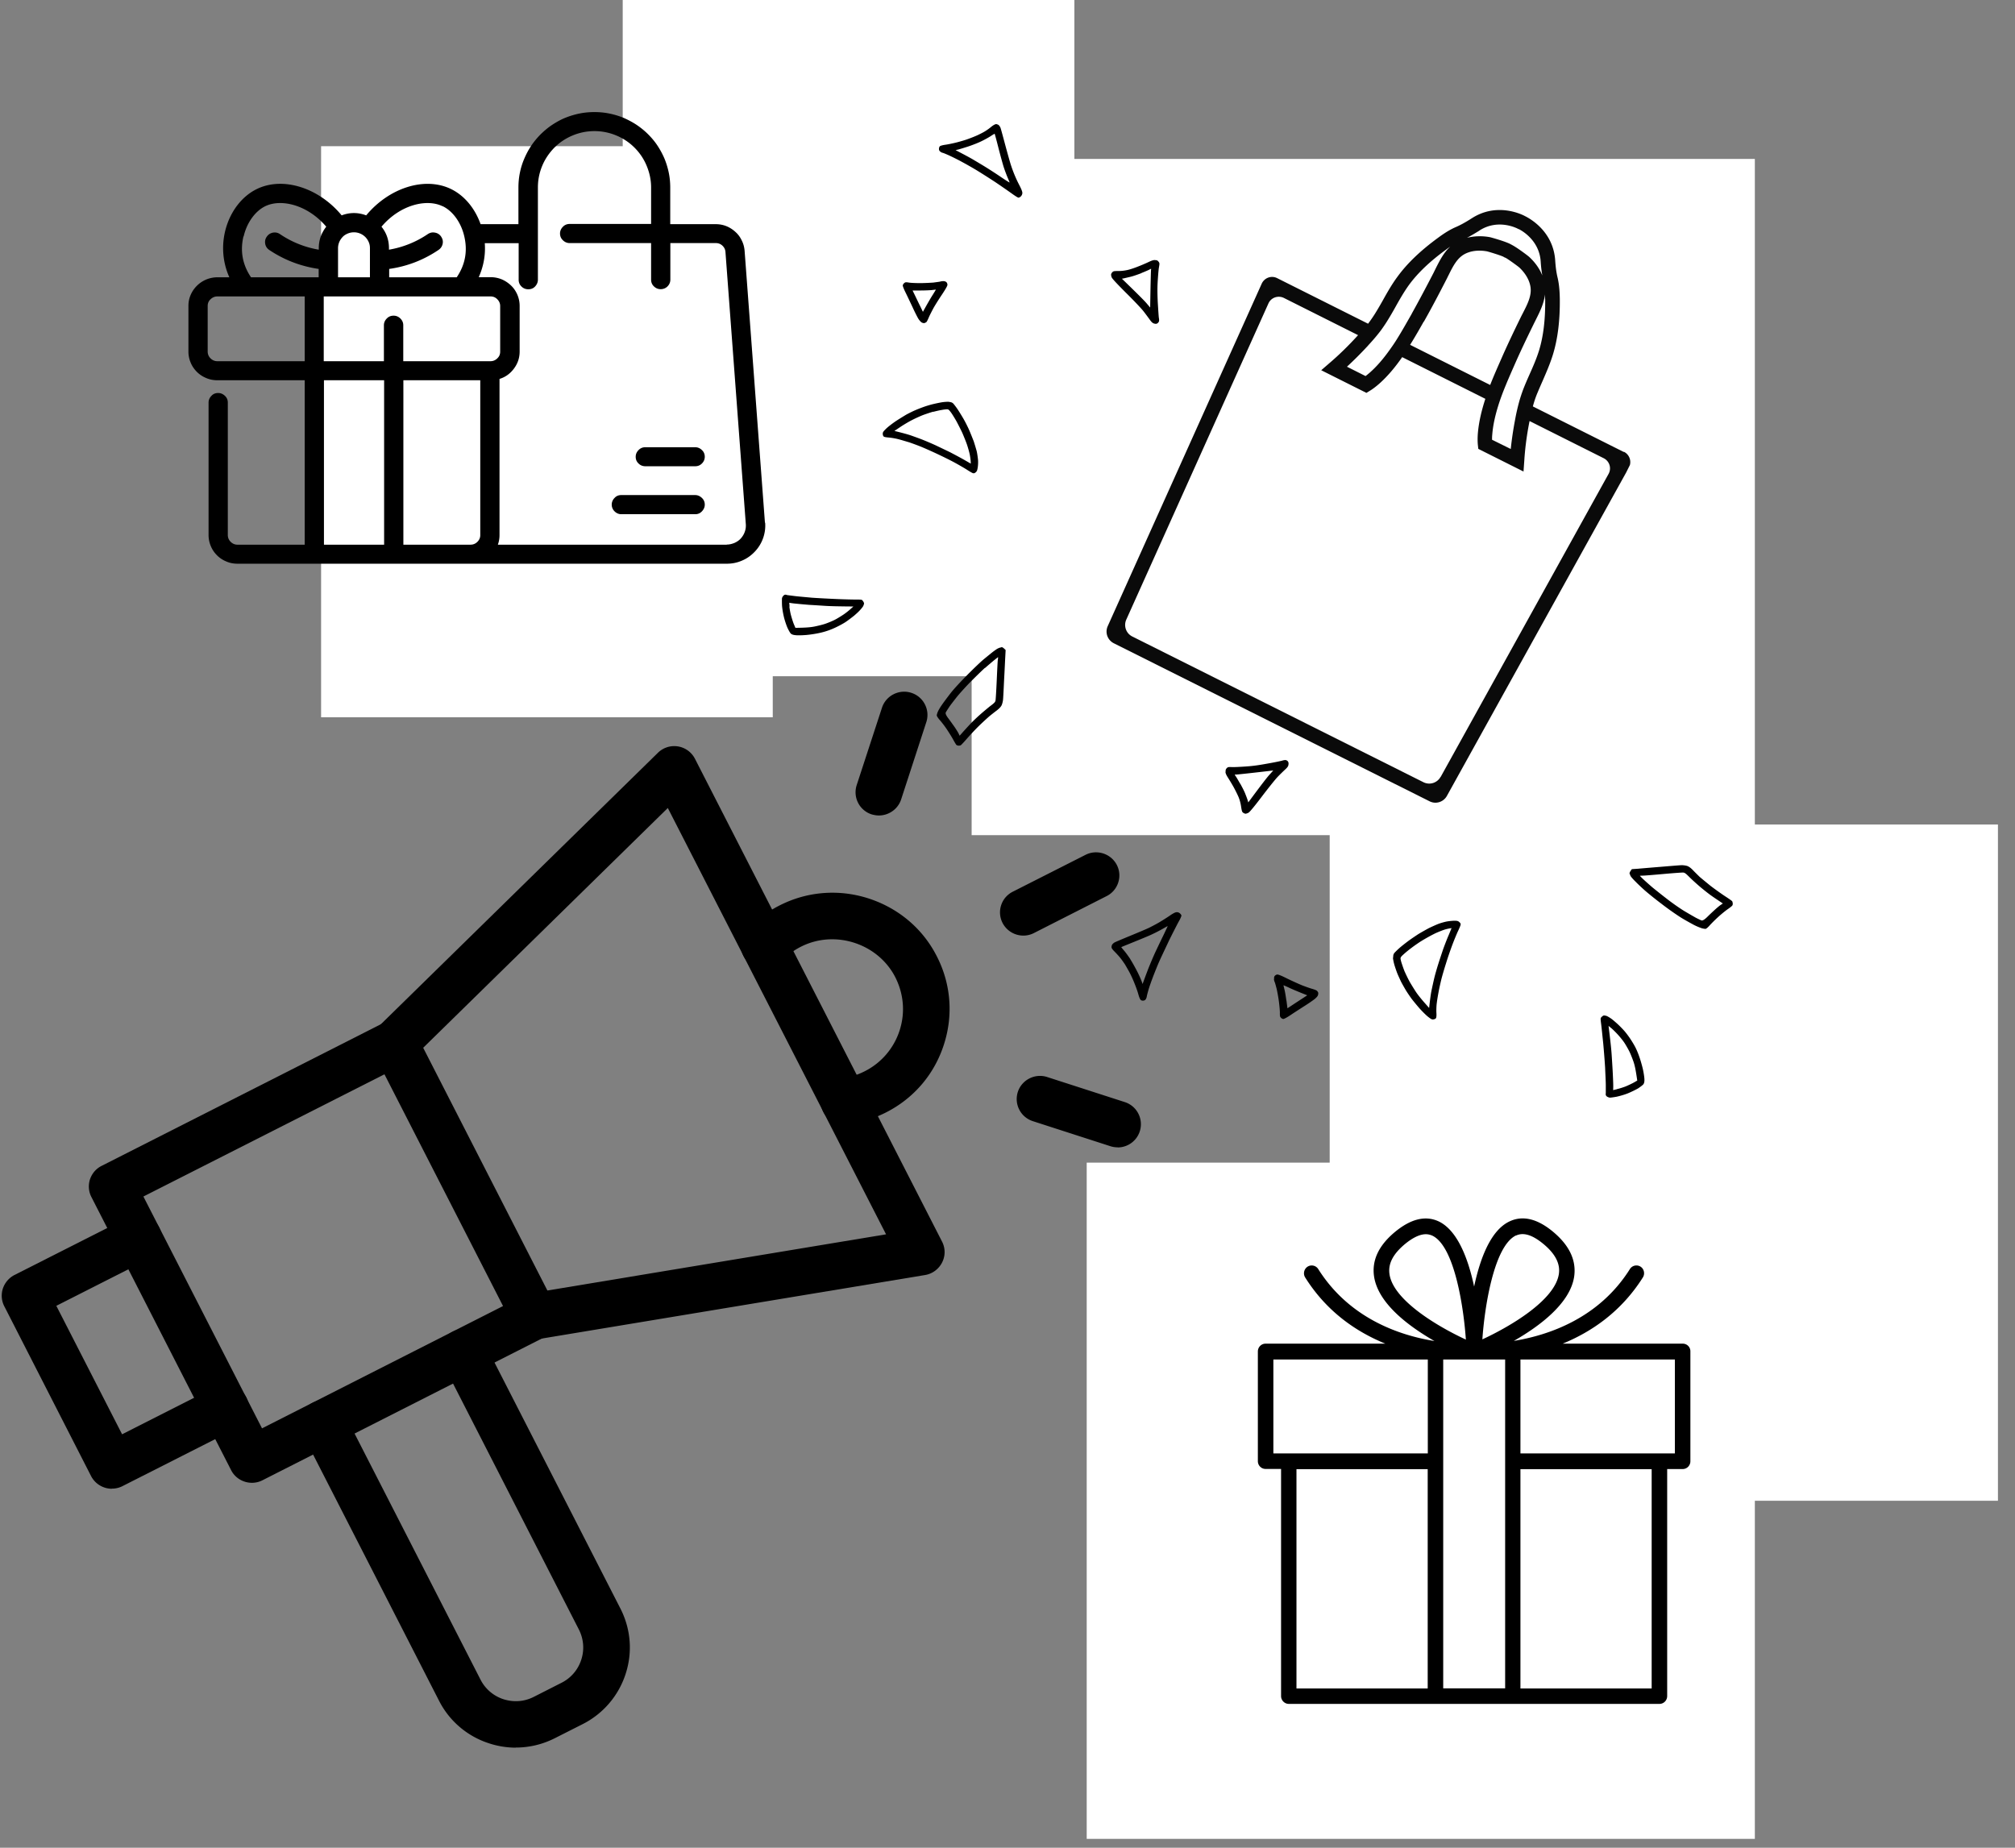 <svg xmlns="http://www.w3.org/2000/svg" id="Layer_1" viewBox="0 0 183.18 167.99"><rect x="0" y="0" width="183.18" height="167.99" fill="#808080" stroke="none"/><defs><clipPath id="clippath"><path d="M27.18 120.79h30.16v38.09H27.18z" class="cls-1"/></clipPath><clipPath id="clippath-1"><path d="M0 109.36h23.89v26.67H0z" class="cls-1"/></clipPath><clipPath id="clippath-2"><path d="M29.22 14.45h54.67v49.57H29.22z" class="cls-1"/></clipPath><clipPath id="clippath-3"><path d="M138.55 121.36h15.97v12h-15.97z" class="cls-1"/></clipPath><clipPath id="clippath-4"><path d="M138.55 128.03h15.97v12h-15.97z" class="cls-1"/></clipPath><clipPath id="clippath-5"><path d="M29.19 13.29h41.06v52.07H29.19z" class="cls-1"/></clipPath><clipPath id="clippath-6"><path d="M56.61 0h41.06v61.48H56.61z" class="cls-1"/></clipPath><clipPath id="clippath-7"><path d="M88.33 14.45h71.2v61.48h-71.2z" class="cls-1"/></clipPath><clipPath id="clippath-8"><path d="M98.79 105.7h60.74v61.48H98.79z" class="cls-1"/></clipPath><clipPath id="clippath-9"><path d="M120.88 74.96h60.75v61.48h-60.75z" class="cls-1"/></clipPath><clipPath id="clippath-10"><path d="M71.07 11.25h34.34v56.56H71.07z" class="cls-1"/></clipPath><clipPath id="clippath-11"><path d="M99.89 68.03h58.67v32H99.89z" class="cls-1"/></clipPath><clipPath id="clippath-12"><path d="m99.071 71.39 56.076-7.383 4.482 34.047-56.076 7.382z" class="cls-1"/></clipPath><clipPath id="clippath-13"><path d="m99.071 71.39 56.076-7.383 4.482 34.047-56.076 7.382z" class="cls-1"/></clipPath><clipPath id="clippath-14"><path d="M17.1 9.85h52.52v41.41H17.1z" class="cls-1"/></clipPath><clipPath id="clippath-15"><path d="M114.32 110.69h39.39v44.21h-39.39z" class="cls-1"/></clipPath><clipPath id="clippath-16"><path d="M99.89 18.69h49.33v54.67H99.89z" class="cls-1"/></clipPath><clipPath id="clippath-17"><path d="m98.86 57.304 23.056-46.062 33.418 16.727-23.056 46.062z" class="cls-1"/></clipPath><clipPath id="clippath-18"><path d="m98.86 57.304 23.056-46.062 33.418 16.727-23.056 46.062z" class="cls-1"/></clipPath><clipPath id="clippath-19"><path d="m98.86 57.304 23.056-46.062 33.418 16.727-23.056 46.062z" class="cls-1"/></clipPath><style>.cls-1{fill:none}.cls-3{fill:#fff}.cls-24{fill-rule:evenodd}</style></defs><path d="M46.9 158.89c-.81 0-1.64-.13-2.43-.39a7.754 7.754 0 0 1-4.56-3.88L27.5 130.36c-.53-1.04-.12-2.31.92-2.83a2.13 2.13 0 0 1 2.85.92l12.41 24.25a3.58 3.58 0 0 0 2.1 1.79c.92.29 1.89.22 2.75-.22l2.52-1.28a3.56 3.56 0 0 0 1.79-2.09c.3-.91.22-1.89-.21-2.74L40.22 123.9c-.53-1.04-.11-2.31.93-2.83 1.04-.53 2.32-.11 2.84.92l12.41 24.25c.95 1.86 1.12 3.98.47 5.96a7.797 7.797 0 0 1-3.9 4.55l-2.51 1.27c-1.12.57-2.33.86-3.56.86" style="clip-path:url(#clippath)"/><path d="m13.04 108.79 10.78 21.07 21.91-11.12-10.78-21.07-21.91 11.11Zm9.86 26.02c-.77 0-1.52-.42-1.89-1.15l-12.7-24.83c-.26-.5-.3-1.08-.13-1.61.18-.53.55-.97 1.05-1.22l25.69-13.03a2.13 2.13 0 0 1 2.85.92l12.7 24.82c.26.5.3 1.08.13 1.61-.18.53-.56.97-1.06 1.23l-25.68 13.03c-.31.16-.64.23-.96.23"/><path d="M10.17 135.35c-.77 0-1.51-.42-1.89-1.15L.39 118.76c-.26-.5-.3-1.08-.13-1.61.18-.53.55-.97 1.05-1.23l10.33-5.23c1.04-.53 2.32-.12 2.84.92.53 1.04.12 2.31-.92 2.83l-8.44 4.28 5.98 11.68 8.44-4.28a2.13 2.13 0 0 1 2.85.92c.53 1.04.11 2.31-.93 2.84l-10.32 5.23c-.31.16-.64.23-.96.23" style="clip-path:url(#clippath-1)"/><path d="M48.58 121.77c-1.02 0-1.91-.73-2.08-1.77-.19-1.15.58-2.23 1.74-2.42l32.31-5.36-19.84-38.76-23.34 22.88c-.83.82-2.18.81-2.99-.02-.82-.83-.81-2.17.02-2.98l25.41-24.9a2.117 2.117 0 0 1 3.37.55l22.46 43.89c.31.6.31 1.31 0 1.91-.31.6-.88 1.02-1.54 1.13l-35.17 5.83c-.11.02-.23.03-.35.03"/><path d="M76.73 102.25c-1.05 0-1.97-.79-2.1-1.85-.14-1.16.68-2.21 1.84-2.35.74-.09 1.46-.31 2.13-.65a6.316 6.316 0 0 0 3.19-3.74c.52-1.63.36-3.36-.44-4.89-1.56-2.95-5.3-4.2-8.33-2.8-.76.35-1.43.84-1.99 1.44-.8.85-2.14.9-2.99.1-.86-.79-.91-2.13-.11-2.98.94-1.01 2.05-1.81 3.31-2.39 2.46-1.14 5.26-1.29 7.86-.41 2.6.88 4.73 2.67 5.99 5.07 1.34 2.52 1.6 5.41.73 8.13-.86 2.72-2.74 4.93-5.3 6.22-1.11.56-2.31.93-3.54 1.08-.09.01-.17.02-.26.02m16.31-17.19c-.77 0-1.51-.42-1.89-1.15-.53-1.04-.12-2.31.93-2.84l6.61-3.35c1.04-.53 2.32-.11 2.85.92s.11 2.31-.93 2.83l-6.61 3.36c-.31.16-.64.23-.96.23M79.9 74.14c-.22 0-.44-.04-.66-.1a2.112 2.112 0 0 1-1.36-2.66l2.3-7.04c.36-1.1 1.56-1.71 2.67-1.35 1.11.36 1.72 1.55 1.36 2.66l-2.29 7.03c-.29.89-1.13 1.46-2.02 1.46m21.71 30.17c-.22 0-.44-.03-.66-.1l-7.06-2.28a2.112 2.112 0 0 1-1.36-2.66c.36-1.1 1.56-1.71 2.67-1.35l7.06 2.28a2.112 2.112 0 0 1-.65 4.12m2.19-37.18h44.41V38.88H103.8v28.26Zm46.52 4.22h-48.64c-1.17 0-2.12-.95-2.12-2.11V36.77c0-1.17.95-2.11 2.12-2.11h48.64c1.17 0 2.12.94 2.12 2.11v32.48c0 1.16-.95 2.11-2.12 2.11"/><path d="M126.01 61.18h-.02c-.53 0-1.04-.2-1.43-.56l-24.31-22.31c-.86-.79-.91-2.12-.12-2.98.79-.85 2.13-.91 2.99-.12l22.89 20.99 22.89-20.99c.86-.79 2.2-.73 2.99.12.79.86.74 2.19-.12 2.98l-24.31 22.31c-.39.36-.9.56-1.43.56"/><path d="M150.32 71.36c-.44 0-.88-.14-1.26-.41l-19.69-14.42c-.94-.69-1.14-2.01-.45-2.95s2.02-1.14 2.96-.45l19.69 14.42a2.1 2.1 0 0 1 .45 2.95c-.42.56-1.06.86-1.71.86m-48.63 0c-.65 0-1.29-.3-1.71-.86a2.11 2.11 0 0 1 .45-2.95l19.69-14.42c.94-.69 2.27-.49 2.96.45s.49 2.26-.45 2.95l-19.69 14.42c-.38.28-.82.41-1.26.41"/><path d="M37.66 18.67c-1.72 0-3.11 1.39-3.11 3.1v22.4c0 1.71 1.4 3.1 3.11 3.1h4.38c.76 0 1.46.4 1.83 1.06l5.04 8.68 5.04-8.68c.38-.66 1.08-1.06 1.83-1.06h20.06c1.71 0 3.11-1.39 3.11-3.1v-22.4c0-1.71-1.4-3.1-3.11-3.1H37.66Zm11.25 44.66a2.1 2.1 0 0 1-1.83-1.06l-6.26-10.79h-3.16c-4.05 0-7.35-3.28-7.35-7.32v-22.4c0-4.04 3.3-7.32 7.35-7.32h38.18c4.05 0 7.35 3.28 7.35 7.32v22.4c0 4.04-3.3 7.32-7.35 7.32H57.01l-6.26 10.79a2.1 2.1 0 0 1-1.83 1.06" style="clip-path:url(#clippath-2)"/><path d="M44.03 31.69c-.71 0-1.29.57-1.29 1.28s.58 1.29 1.29 1.29 1.29-.58 1.29-1.29-.58-1.28-1.29-1.28Zm0 6.78c-3.05 0-5.53-2.46-5.53-5.5s2.48-5.5 5.53-5.5 5.52 2.47 5.52 5.5-2.47 5.5-5.52 5.5m12.71-6.78c-.71 0-1.29.57-1.29 1.28s.58 1.29 1.29 1.29 1.29-.58 1.29-1.29-.58-1.28-1.29-1.28Zm0 6.78c-3.05 0-5.53-2.46-5.53-5.5s2.48-5.5 5.53-5.5 5.53 2.47 5.53 5.5-2.48 5.5-5.53 5.5m12.72-6.78c-.71 0-1.29.57-1.29 1.28s.58 1.29 1.29 1.29 1.29-.58 1.29-1.29-.58-1.28-1.29-1.28Zm0 6.78c-3.05 0-5.53-2.46-5.53-5.5s2.48-5.5 5.53-5.5 5.53 2.47 5.53 5.5-2.48 5.5-5.53 5.5"/><path d="M148.95 133.01h-7.29c-1.17 0-2.12-.95-2.12-2.11s.95-2.11 2.12-2.11h7.29c.7 0 1.26-.56 1.26-1.26s-.56-1.26-1.26-1.26c-1.17 0-2.11-.94-2.11-2.11s.95-2.1 2.11-2.1c3.03 0 5.49 2.45 5.49 5.47s-2.46 5.47-5.49 5.47" style="clip-path:url(#clippath-3)"/><path d="M148.14 139.73h-7.36a2.11 2.11 0 0 1 0-4.22h7.36c.69 0 1.26-.56 1.26-1.25s-.57-1.26-1.26-1.26c-1.17 0-2.12-.95-2.12-2.11s.95-2.11 2.12-2.11c3.03 0 5.49 2.45 5.49 5.47s-2.46 5.47-5.49 5.47" style="clip-path:url(#clippath-4)"/><path d="M131.83 146.46c-1.52 0-3.12-.1-4.88-.32-1.9-.23-3.74-.49-5.54-1.16-.72-.27-1.45-.64-2.24-1.13-.09-.06-.19-.12-.28-.18-.43-.27-.81-.51-1.15-.62-.08-.01-.31 0-.47 0h-1.84s-.01.01-.02.01c-1.16 0-2.11-.93-2.12-2.09 0-1.17.93-2.12 2.1-2.13h1.53c.08-.01.16-.02.23-.02.48-.01 1.13-.03 1.84.19.88.28 1.56.71 2.17 1.09.08.05.17.1.26.16.55.34 1.02.58 1.48.75 1.36.51 2.88.72 4.57.93 1.87.23 3.53.32 5.08.28h13.94a1.261 1.261 0 0 0 0-2.52c-1.17 0-2.12-.94-2.12-2.11s.95-2.11 2.12-2.11c3.03 0 5.49 2.46 5.49 5.47s-2.46 5.47-5.49 5.47h-13.87c-.27.01-.53.01-.8.01m15.83-20.15h-5.54a2.104 2.104 0 1 1 0-4.21h5.54a1.261 1.261 0 0 0 0-2.52h-14.28c-1.17 0-2.11-.94-2.11-2.11 0-1.4.29-2.72.87-3.96.24-.51.49-1.01.73-1.48.47-.92.91-1.79 1.22-2.68.73-2.12 1.34-5.14.07-7.54-.01-.02-.02-.03-.04-.05-.32-.44-.75-.77-1.13-.88-.37-.11-.86-.05-1.08.29-.1.16-.08.69-.07.97.05 1.11 0 2.12-.14 3.07-.29 1.96-.89 3.7-1.78 5.18-.05.16-.13.32-.22.48-.05.09-.42.68-1.05 1.53-.03.04-.06.08-.08.1-.03.03-.05.06-.07.08-2.1 2.79-6.8 8.04-12.81 8.82-1.16.15-2.22-.67-2.37-1.82-.15-1.16.67-2.21 1.83-2.36 3.09-.4 5.88-2.67 7.67-4.5.91-.93 1.66-1.84 2.21-2.56 0-.01.01-.02.02-.04.04-.07.1-.17.2-.32.18-.28.47-.73.86-1.32.69-1.05 1.16-2.36 1.38-3.89.1-.69.14-1.44.1-2.29-.04-1.04-.02-2.26.76-3.44 1.23-1.87 3.64-2.7 5.88-2.03 1.25.38 2.42 1.23 3.29 2.4.08.11.16.22.23.33.03.04.05.08.08.13 1.64 2.98 1.73 6.79.26 11.02-.41 1.17-.93 2.2-1.45 3.21-.24.47-.46.92-.68 1.36l-.03.06h11.71c3.03 0 5.49 2.46 5.49 5.47s-2.46 5.47-5.49 5.47"/><path d="M105.81 141.96h7.49v-23.48h-7.49v23.48Zm9.61 4.21h-11.73c-1.17 0-2.11-.94-2.11-2.11v-27.69c0-1.17.95-2.11 2.11-2.11h11.73c1.17 0 2.11.94 2.11 2.11v27.69c0 1.17-.95 2.11-2.11 2.11"/><path d="M29.19 13.29h41.53v51.92H29.19V13.29Z" class="cls-3" style="clip-path:url(#clippath-5)"/><path d="M56.61 0h41.53v62.3H56.61V0Z" class="cls-3" style="clip-path:url(#clippath-6)"/><path d="M88.33 14.45h72.68v62.3H88.33v-62.3Z" class="cls-3" style="clip-path:url(#clippath-7)"/><path d="M98.79 105.7h62.29V168H98.79v-62.3Z" class="cls-3" style="clip-path:url(#clippath-8)"/><path d="M120.88 74.96h62.3v62.3h-62.3v-62.3Z" class="cls-3" style="clip-path:url(#clippath-9)"/><path d="M90.53 11.28c.07 0 .17.04.23.07.06.04.15.16.19.26.04.1.22.77.41 1.48.19.71.42 1.53.51 1.82a11.936 11.936 0 0 0 .82 1.97c.16.31.25.54.25.65 0 .12-.04.21-.12.31-.07.07-.17.13-.23.13s-.31-.16-.56-.34-.95-.67-1.56-1.08c-.61-.4-1.4-.9-1.75-1.11s-.93-.54-1.27-.72c-.34-.19-.87-.45-1.17-.59-.29-.13-.56-.24-.6-.24a.49.49 0 0 1-.19-.1.276.276 0 0 1-.13-.25c0-.09.03-.19.08-.24.05-.05.27-.11.57-.15.26-.04.73-.14 1.03-.22s.76-.21 1.01-.31c.25-.09.63-.24.84-.34.21-.1.51-.25.65-.34.15-.09.41-.27.57-.41.19-.15.35-.24.43-.24Zm-1.31 1.56c-.3.15-.82.35-1.18.47s-.77.24-.91.28l-.26.06c.85.44 1.35.71 1.65.89s.81.48 1.13.68c.32.2.93.59 1.35.88.43.29.78.51.78.49 0-.01-.08-.22-.19-.47-.1-.24-.27-.69-.36-.98s-.31-1.09-.48-1.76-.32-1.22-.33-1.22-.17.09-.35.21-.56.33-.85.47Zm15.79 10.81c.17 0 .23.04.31.14.1.13.1.16.04.51-.04.2-.08.74-.11 1.19-.04.61-.04 1.12 0 1.99.04.65.08 1.29.1 1.42.03.13.03.29 0 .34-.03.06-.09.14-.16.17-.07.04-.15.04-.29 0-.14-.05-.22-.13-.4-.38-.13-.18-.38-.52-.57-.76-.19-.24-.89-.98-1.56-1.64-.8-.8-1.24-1.27-1.3-1.4a.632.632 0 0 1-.06-.3c.02-.06.07-.15.13-.2.08-.08.16-.09.54-.09.28 0 .59-.04.85-.1.22-.05.64-.19.93-.31.29-.11.71-.29.94-.4.31-.15.46-.19.61-.19Zm-1.24 1.18c-.33.13-.77.28-.98.33-.21.05-.47.11-.59.14l-.21.04c1.46 1.41 2.05 2.01 2.23 2.22l.34.4c.04-2.59.07-3.39.08-3.44.01-.04.01-.08 0-.08a.56.56 0 0 0-.15.07c-.07.04-.39.18-.72.31Zm-18.02.73c.12 0 .21.03.28.09.06.05.1.16.1.24 0 .1-.14.35-.49.88-.27.4-.63.97-.79 1.26-.16.3-.35.67-.42.84s-.16.35-.2.4c-.05.04-.13.09-.19.1-.06.02-.17-.01-.25-.05-.08-.05-.21-.19-.31-.35-.09-.15-.33-.62-.52-1.04-.2-.42-.48-1.02-.63-1.32-.16-.32-.27-.6-.26-.67.01-.06.07-.16.14-.21.1-.08.15-.08.41-.04.16.03.62.05 1.02.05s.96-.03 1.22-.05c.28-.04.55-.07.61-.09s.2-.04.3-.04Zm-2.08.85h-.71c.36.73.56 1.17.7 1.44l.24.5c.47-.85.74-1.31.91-1.57.16-.26.28-.46.27-.45-.01 0-.18.02-.36.04s-.65.04-1.04.04Zm2.6 10.13c.21.02.3.06.4.16.07.08.25.31.39.52.14.21.38.6.53.86s.38.71.51 1.01c.13.29.31.76.42 1.03.09.28.21.68.27.9.05.22.1.58.12.79.02.22 0 .54-.03.71-.04.24-.07.33-.18.42-.1.09-.17.1-.25.08-.07-.02-.29-.15-.51-.29-.21-.14-.73-.44-1.15-.67s-1.16-.59-1.63-.81c-.47-.22-1.12-.51-1.44-.64s-.79-.3-1.05-.39c-.27-.08-.7-.21-.96-.28a6.21 6.21 0 0 0-.89-.16c-.27-.02-.44-.05-.49-.1-.05-.05-.08-.15-.08-.24 0-.15.05-.21.3-.46.16-.16.55-.46.87-.68.32-.21.76-.48.98-.61.22-.12.6-.31.84-.41.23-.1.6-.24.8-.31.2-.07.54-.17.74-.22.21-.05.57-.13.81-.17.23-.04.55-.06.69-.05Zm-1.44.89c-.22.06-.63.2-.91.3-.28.11-.72.31-1.01.46-.28.14-.75.42-1.05.62l-.55.37c.82.2 1.28.33 1.56.43s.76.27 1.08.4.84.35 1.18.51c.33.16.9.43 1.27.61.36.19.93.49 1.26.68l.59.34c0-.28-.04-.54-.08-.77-.04-.22-.16-.65-.26-.95-.1-.29-.3-.78-.43-1.08-.14-.3-.38-.77-.53-1.05-.16-.28-.38-.64-.49-.79-.17-.23-.23-.29-.34-.3-.08 0-.31.02-.5.06-.2.03-.54.11-.77.17ZM71.5 54.09c.09.02.43.06.74.1.32.04 1.02.1 1.56.15.54.04 1.54.09 2.21.12.67.03 1.47.05 1.78.05.56 0 .57 0 .66.14.06.07.1.17.1.22 0 .04-.04.14-.07.22-.04.08-.17.24-.28.36-.11.13-.36.36-.56.53-.2.16-.53.41-.72.54-.2.14-.59.35-.86.48a6.608 6.608 0 0 1-1.63.56c-.27.06-.78.14-1.13.17-.35.03-.77.04-.95.02-.23-.02-.35-.06-.45-.14-.07-.06-.21-.31-.32-.55-.1-.23-.25-.68-.32-.98-.08-.34-.15-.75-.17-1.06-.01-.28-.01-.56 0-.64.02-.08.08-.18.14-.23.08-.08.14-.1.28-.07Zm.26 1.05c.02.19.08.56.15.81.07.25.18.61.26.8l.14.33c.99-.01 1.38-.05 1.74-.12.3-.06.75-.17.98-.25s.6-.23.82-.34c.21-.1.56-.32.79-.47.23-.15.53-.39.67-.52l.27-.24c-1.38-.01-2.15-.03-2.59-.06-.45-.03-1.09-.07-1.44-.09-.35-.03-.84-.07-1.1-.1a7.39 7.39 0 0 1-.59-.07l-.11-.02.03.35Zm19.27 3.69c.08 0 .18.05.39.27l-.03.58c-.02.32-.06 1.28-.11 2.14-.04.86-.08 1.69-.1 1.83-.02.15-.07.36-.13.48-.08.15-.21.29-.46.48-.2.15-.49.38-.65.51-.16.14-.58.52-.93.86-.35.34-.86.89-1.13 1.2s-.52.58-.55.58c-.03.02-.11.03-.19.03-.07 0-.16-.03-.21-.08-.04-.05-.17-.27-.29-.49-.12-.22-.39-.65-.59-.95s-.5-.68-.64-.83c-.14-.17-.25-.33-.25-.4 0-.06.04-.21.1-.34.06-.14.23-.43.39-.65.15-.22.51-.7.79-1.06s.95-1.08 1.48-1.61c.53-.54 1.18-1.16 1.46-1.4.28-.23.67-.55.86-.7.2-.15.42-.31.51-.34.08-.04.2-.08.28-.08Zm-1.49 1.89c-.27.24-.86.82-1.32 1.28-.45.46-1.03 1.1-1.28 1.42-.25.32-.56.71-.67.89-.12.18-.25.38-.29.46q-.07.15.24.55c.17.23.43.59.59.82.15.23.31.48.35.58l.08.17a42 42 0 0 1 .95-1.05c.19-.21.58-.58.86-.83s.71-.61.96-.81c.38-.28.46-.37.49-.51.02-.09.07-.9.11-1.8.04-.9.08-1.75.1-1.89.02-.13.03-.25.02-.25s-.17.13-.35.27c-.18.15-.56.47-.83.71Z" class="cls-24" style="clip-path:url(#clippath-10)"/><g style="clip-path:url(#clippath-11)"><g style="clip-path:url(#clippath-12)"><path d="M101.05 86.14c-.01-.06.01-.17.04-.23.03-.07.13-.16.22-.22.09-.05.73-.32 1.41-.6s1.47-.61 1.74-.74c.28-.14.7-.36.95-.51s.65-.4.9-.57c.28-.2.51-.32.61-.33.11-.02.21 0 .32.08.08.06.15.15.16.21.01.06-.11.33-.27.6-.15.28-.54 1.04-.86 1.69-.31.66-.71 1.5-.88 1.88s-.41.99-.55 1.35c-.14.37-.34.92-.43 1.23-.09.31-.16.59-.16.63 0 .03-.03.12-.07.2-.05.1-.12.15-.23.16a.32.32 0 0 1-.24-.05c-.06-.05-.15-.24-.23-.54-.07-.26-.23-.7-.35-.99a10.7 10.7 0 0 0-.43-.95c-.13-.24-.33-.59-.45-.79-.13-.19-.32-.46-.43-.59-.1-.13-.32-.36-.47-.52-.18-.17-.29-.32-.3-.4Zm1.72 1.1c.18.27.45.77.62 1.1.17.33.34.73.39.86l.09.26c.33-.9.53-1.43.67-1.76.13-.32.36-.86.52-1.2.16-.34.47-.99.7-1.46.22-.46.4-.84.39-.84-.02 0-.21.11-.44.24s-.65.35-.93.48c-.28.14-1.04.45-1.68.71-.64.26-1.16.47-1.17.48 0 0 .11.15.26.32.14.16.4.52.58.79Zm8.65-17.07c-.01-.17.01-.23.1-.33.11-.11.14-.11.49-.1.2.01.74-.02 1.19-.05.61-.04 1.11-.1 1.98-.26.64-.11 1.26-.24 1.39-.28s.28-.06.34-.04c.07.02.15.07.18.13.05.07.06.15.04.29s-.09.24-.32.45c-.16.15-.46.44-.67.66-.21.22-.85 1.02-1.42 1.77-.68.9-1.1 1.4-1.21 1.47-.1.06-.23.1-.29.1a.54.54 0 0 1-.22-.1c-.09-.07-.11-.15-.17-.52a3.74 3.74 0 0 0-.21-.83c-.08-.21-.28-.61-.43-.89s-.39-.67-.52-.88c-.19-.29-.25-.43-.27-.59Zm1.33 1.08c.17.31.39.73.46.93.08.2.18.46.21.57l.06.2c1.21-1.64 1.72-2.29 1.92-2.51l.35-.39c-2.58.3-3.37.38-3.42.37-.05 0-.08 0-.08.02.01.02.05.08.09.14.05.06.22.36.4.67Zm3.08 17.77c-.02-.12 0-.22.05-.29.05-.06.15-.12.22-.13.1-.01.37.09.94.38.44.21 1.05.49 1.35.61.31.12.71.26.89.31.18.05.36.12.42.16.05.04.1.11.13.17.02.06.01.17-.02.26s-.16.23-.31.35c-.14.11-.57.41-.97.66-.39.25-.95.61-1.23.8-.3.2-.56.34-.63.34-.07 0-.17-.05-.22-.11-.09-.09-.1-.14-.1-.4.01-.16-.03-.62-.08-1.02s-.15-.94-.21-1.2c-.07-.27-.14-.53-.17-.6-.03-.06-.07-.19-.08-.29Zm1.12 1.95.09.7c.68-.45 1.08-.71 1.34-.88l.46-.3c-.91-.36-1.4-.57-1.67-.7-.28-.13-.49-.22-.49-.21 0 .02.04.18.08.35.05.18.13.65.18 1.03Zm9.7-3.9c0-.21.02-.3.1-.42.07-.08.28-.29.46-.45.19-.17.55-.45.79-.63s.66-.46.93-.64c.28-.17.71-.41.97-.55.27-.13.65-.3.85-.38.21-.08.56-.18.77-.22.22-.04.54-.07.71-.07.25 0 .34.03.44.13.1.09.13.15.11.24-.01.07-.11.31-.22.54-.11.23-.34.78-.51 1.23-.17.45-.44 1.22-.59 1.72-.16.5-.36 1.18-.44 1.51-.08.33-.19.82-.24 1.1-.05.27-.13.72-.16.98-.04.27-.05.68-.04.9.02.28 0 .44-.04.51-.04.06-.14.1-.23.11-.14.02-.21-.02-.49-.24-.18-.14-.53-.49-.79-.78-.25-.29-.58-.69-.73-.89-.15-.21-.39-.56-.52-.78s-.32-.56-.42-.75c-.09-.2-.24-.52-.32-.71-.08-.2-.2-.55-.27-.78-.07-.23-.13-.54-.14-.68Zm1.07 1.31c.09.21.28.6.42.86.15.26.41.68.58.94s.52.69.76.96l.44.5c.09-.84.16-1.31.22-1.6.06-.29.17-.79.25-1.13.08-.33.24-.88.35-1.23s.31-.95.44-1.34c.14-.39.37-.99.52-1.33l.26-.63c-.28.04-.54.1-.76.18s-.63.24-.91.39c-.28.14-.74.4-1.02.57s-.71.47-.97.67c-.26.19-.58.46-.72.59-.21.19-.26.26-.26.38.01.08.06.3.13.49.06.19.18.53.27.74Zm18.26 11.04v-.76c0-.32-.04-1.02-.06-1.56-.03-.54-.11-1.54-.17-2.2-.07-.67-.15-1.47-.19-1.78-.07-.55-.07-.56.05-.67.06-.07.15-.12.2-.13.04 0 .15.02.23.04.08.03.26.13.4.23.14.09.4.32.59.49.19.17.47.46.63.64.16.18.43.54.59.79.17.26.37.6.45.77.08.16.23.51.32.78.1.27.24.76.32 1.09.08.34.14.76.15.94.01.23-.01.35-.08.47-.05.08-.27.24-.49.39a9 9 0 0 1-.93.45c-.32.13-.72.24-1.03.31-.28.05-.56.09-.63.08a.691.691 0 0 1-.25-.1c-.09-.07-.11-.13-.11-.27Zm1.01-.4c.19-.04.54-.15.78-.24.24-.1.58-.26.76-.36l.31-.18c-.14-.98-.22-1.35-.34-1.71-.1-.29-.27-.72-.38-.94-.11-.22-.31-.57-.44-.77-.13-.2-.39-.52-.57-.72s-.45-.47-.6-.6l-.28-.23c.17 1.36.25 2.13.28 2.58.03.44.07 1.09.09 1.44.02.34.04.84.05 1.1.01.27.01.54 0 .6v.12l.33-.08Zm1.15-19.58c-.01-.08.03-.19.21-.42l.58-.04c.32-.03 1.28-.11 2.14-.18.85-.07 1.68-.14 1.82-.14.15 0 .36.03.49.07.16.06.32.17.54.4.17.18.44.44.58.58.16.14.6.5.98.81.39.3.99.73 1.34.96.34.22.64.43.65.46.02.03.04.11.05.19.01.07-.01.17-.05.21-.04.05-.24.21-.45.35-.21.15-.6.47-.87.72s-.6.58-.74.74c-.14.16-.3.29-.36.3-.05 0-.22-.02-.35-.06a5.26 5.26 0 0 1-.69-.29c-.24-.13-.76-.41-1.15-.65-.39-.24-1.2-.8-1.79-1.26-.6-.45-1.3-1.02-1.58-1.27-.27-.24-.64-.59-.81-.77-.18-.17-.36-.38-.41-.45a.727.727 0 0 1-.11-.26Zm2.07 1.23c.28.23.93.75 1.44 1.14s1.22.88 1.57 1.08c.35.21.79.46.97.56.18.09.4.2.49.23q.15.05.52-.31c.2-.2.53-.51.73-.69s.44-.38.53-.43l.16-.11c-.58-.39-.94-.63-1.17-.8-.23-.17-.66-.51-.94-.75-.28-.24-.7-.62-.92-.84-.33-.33-.43-.41-.57-.42-.09-.01-.9.05-1.8.13s-1.74.15-1.89.15c-.14 0-.25.01-.25.02 0 0 .14.15.31.31.17.16.54.49.82.73Z" class="cls-24" style="clip-path:url(#clippath-13)"/></g></g><path d="m69.54 47.53-1.85-24.74c-.03-.33-.11-.64-.26-.93-.14-.3-.33-.56-.58-.78-.24-.22-.52-.4-.82-.52s-.63-.18-.96-.18h-4.14v-3.32c0-.45-.04-.9-.13-1.34s-.22-.87-.39-1.29c-.18-.42-.39-.81-.64-1.19s-.54-.72-.86-1.04c-.32-.32-.67-.6-1.04-.85-.38-.25-.78-.46-1.19-.64-.42-.17-.85-.3-1.3-.39s-.89-.13-1.34-.13-.91.04-1.35.13-.88.22-1.3.39c-.42.17-.81.39-1.19.64-.38.25-.72.54-1.04.85-.32.32-.61.67-.86 1.04s-.46.77-.64 1.19c-.18.42-.31.84-.4 1.29s-.13.89-.13 1.34v3.32h-3.44c-.51-1.44-1.47-2.6-2.68-3.19-2.39-1.17-5.65-.11-7.72 2.39-.74-.28-1.49-.28-2.23 0-2.07-2.51-5.34-3.56-7.72-2.39-2.5 1.22-3.91 4.85-2.49 8.02h-1.09c-.35 0-.68.07-1.01.2-.32.14-.6.32-.85.57s-.44.53-.57.84c-.14.32-.2.65-.2 1v4.15c0 .34.07.68.2.99.13.32.32.6.57.85.24.24.53.43.85.56.32.14.66.2 1.01.2h7.94v14.95h-6.11c-.24 0-.45-.09-.62-.26a.848.848 0 0 1-.26-.61V36.6c0-.24-.08-.44-.26-.61s-.38-.26-.62-.26-.45.08-.61.26c-.17.17-.26.38-.26.61v12.05c0 .34.07.68.2.99.13.32.32.6.57.85s.53.43.85.56c.32.14.66.2 1.01.2h44.48c.48 0 .95-.09 1.4-.29.45-.19.83-.47 1.16-.82a3.437 3.437 0 0 0 .93-2.62ZM44.6 32.84h-7.94v-3.27c0-.24-.09-.44-.26-.61-.17-.17-.38-.26-.62-.26s-.45.08-.62.26c-.17.17-.26.38-.26.61v3.27h-5.47v-5.89h15.16c.24 0 .45.08.62.26.17.17.26.38.26.61v4.15c0 .24-.08.44-.26.61-.17.17-.38.26-.62.26Zm-4.35-14.09c.93.45 1.68 1.51 1.96 2.75.31 1.34.08 2.57-.69 3.71h-6.14v-.76c1.63-.23 3.13-.81 4.49-1.73.2-.14.32-.32.37-.55.05-.24 0-.45-.14-.66a.818.818 0 0 0-.56-.36c-.23-.05-.45 0-.66.14a8.94 8.94 0 0 1-3.52 1.41v-.14c0-.72-.22-1.38-.68-1.95 1.7-2.01 4.12-2.56 5.55-1.86Zm-6.62 3.81v2.65h-2.9v-2.65c0-.19.04-.38.11-.55s.18-.33.31-.47.3-.24.47-.31a1.459 1.459 0 0 1 1.9.78c.08.18.11.36.11.55ZM22.15 21.5c.28-1.24 1.04-2.3 1.96-2.75 1.43-.7 3.84-.15 5.55 1.86-.45.57-.68 1.22-.68 1.95v.14a8.94 8.94 0 0 1-3.52-1.41c-.2-.14-.42-.18-.65-.14-.24.05-.42.17-.56.37-.14.2-.18.41-.14.65.04.23.17.42.36.55 1.37.92 2.87 1.49 4.5 1.73v.76h-6.15c-.77-1.14-1-2.37-.69-3.71Zm-2.39 11.34c-.24 0-.45-.09-.62-.26a.848.848 0 0 1-.26-.61v-4.15c0-.24.08-.45.26-.61.17-.17.38-.26.62-.26h7.94v5.89h-7.94Zm9.69 1.73h5.47v14.95h-5.47V34.57Zm7.22 14.95V34.57h6.99v14.08c0 .24-.09.44-.26.61-.17.17-.38.26-.62.26h-6.11Zm29.4 0H45.26c.1-.28.15-.57.15-.87v-14.2c.55-.17.98-.49 1.32-.95s.51-.97.51-1.54v-4.15c0-.35-.07-.68-.2-1-.14-.32-.32-.6-.57-.84s-.53-.43-.85-.57c-.32-.13-.66-.2-1.01-.2h-1.09c.44-.98.63-2.02.55-3.09h3.08v3.32c0 .24.08.45.26.62.17.17.38.25.62.25s.45-.08.61-.25.26-.38.26-.62v-8.39c0-.68.13-1.33.39-1.96s.64-1.18 1.11-1.66c.48-.48 1.04-.85 1.67-1.11.63-.26 1.29-.39 1.97-.39s1.34.13 1.97.39c.63.26 1.19.63 1.67 1.11s.85 1.03 1.11 1.66.4 1.28.4 1.96v3.32h-7.4c-.24 0-.45.08-.62.26-.17.17-.26.38-.26.61s.08.44.26.61c.17.17.38.26.62.26h7.4v3.32c0 .24.08.45.26.62s.38.25.61.25.45-.08.62-.25c.17-.17.26-.38.26-.62V22.1h4.14c.23 0 .43.08.59.23.17.16.26.34.28.57l1.85 24.74c.02.24-.01.48-.09.7-.08.23-.2.43-.36.61s-.36.31-.58.41c-.22.09-.45.15-.7.15Z" style="clip-path:url(#clippath-14)"/><path d="M63.2 45.01h-6.72c-.24 0-.45.08-.61.26a.848.848 0 0 0 0 1.22c.17.17.38.26.61.26h6.72c.24 0 .44-.08.61-.26s.26-.38.26-.61-.08-.44-.26-.61-.38-.26-.61-.26Zm0-4.35h-4.53c-.24 0-.45.08-.62.26-.17.17-.26.37-.26.61s.08.44.26.61c.17.17.38.25.62.25h4.53c.24 0 .44-.08.61-.25.17-.17.26-.38.26-.61s-.08-.45-.26-.61a.848.848 0 0 0-.61-.26Z"/><path d="M152.97 122.16h-10.91c2.59-1.06 5.31-2.88 7.29-6.02.21-.33.11-.78-.21-.98a.698.698 0 0 0-.97.22c-2.81 4.47-7.37 6.01-10.55 6.53 2.34-1.34 5.1-3.4 5.48-5.82.22-1.45-.39-2.81-1.85-4.05-1.46-1.24-2.82-1.57-4.03-.99-1.71.81-2.67 3.38-3.21 5.92-.54-2.54-1.51-5.1-3.21-5.92-1.21-.57-2.56-.24-4.03.99-1.46 1.23-2.08 2.58-1.85 4.05.39 2.44 3.15 4.49 5.48 5.83-3.17-.51-7.73-2.05-10.56-6.54a.702.702 0 0 0-.97-.22.72.72 0 0 0-.22.98c1.98 3.15 4.69 4.96 7.29 6.02h-10.89c-.39 0-.7.32-.7.71v9.97c0 .4.32.71.7.71h1.41v20.65c0 .39.32.71.7.71h33.7c.39 0 .7-.32.7-.71v-20.64h1.41c.39 0 .7-.32.7-.71v-9.98a.69.69 0 0 0-.69-.71Zm-15.15-9.83c.18-.08.38-.13.59-.13.56 0 1.2.31 1.94.93 1.06.89 1.51 1.79 1.36 2.72-.39 2.41-4.51 4.79-6.95 5.92.19-2.82 1.03-8.48 3.06-9.45Zm-11.5 3.53c-.15-.94.3-1.82 1.36-2.72.73-.61 1.39-.93 1.94-.93.21 0 .41.05.59.13 2.04.97 2.86 6.64 3.05 9.45-2.44-1.13-6.56-3.52-6.94-5.92Zm-10.56 16.28v-8.54h14.04v8.54h-14.04Zm2.1 1.43h11.93v19.94h-11.93v-19.94Zm13.34 19.93v-29.9h5.63v29.9h-5.63Zm7.02 0v-19.93h11.93v19.94h-11.93Zm14.04-21.36h-14.04v-8.54h14.04v8.54Z" style="clip-path:url(#clippath-15)"/><g style="clip-path:url(#clippath-16)"><g style="clip-path:url(#clippath-17)"><g style="clip-path:url(#clippath-18)"><g style="clip-path:url(#clippath-19)"><path d="M130.96 70.63c-.31.56-1 .77-1.57.48l-26.45-13.24c-.57-.28-.81-.96-.55-1.54l12.92-28.74c.24-.54.88-.76 1.41-.5l6.74 3.38c-.84.93-1.72 1.79-2.61 2.55l-.74.64 4.11 2.06.31-.19c.28-.17.55-.38.85-.64.79-.7 1.48-1.54 2.09-2.42l7.56 3.79c-.33 1.02-.59 2.07-.68 3.13-.03.4-.03.74 0 1.06l.04.36 4.11 2.06.07-.98c.07-1.12.22-2.29.45-3.46l.03-.15 6.74 3.38c.53.27.73.91.44 1.43l-15.27 27.56Zm-6.63-39.17c.11-.13.23-.25.35-.39.29-.32.58-.67.86-1.04.18-.25.36-.51.53-.78.27-.43.52-.86.76-1.29.4-.72.79-1.4 1.24-2.03.8-1.1 1.92-2.17 3.41-3.25.1-.08.23-.17.36-.26-.62.57-.99 1.33-1.34 2.02-.05.11-.11.22-.16.33-.76 1.47-1.39 2.65-1.98 3.71l-.05.1c-.42.73-.83 1.47-1.28 2.19-.23.38-.48.74-.74 1.1-.53.74-1.11 1.43-1.78 2.02-.13.11-.25.21-.37.3l-1.69-.85c.64-.59 1.27-1.22 1.89-1.89Zm5.12-2.22.05-.1c.61-1.08 1.24-2.27 2.01-3.77.06-.11.11-.23.17-.34.39-.79.76-1.53 1.43-1.91.55-.31 1.28-.41 2.06-.27.22.05 1.22.36 1.45.47h.02c.07.05.14.09.21.11.2.09 1.09.74 1.27.89.34.32.91.97 1.02 1.81.1.76-.27 1.5-.67 2.28l-.18.35c-.76 1.55-1.32 2.74-1.81 3.86l-.04.09c-.32.73-.66 1.49-.97 2.29l-7.28-3.65c.45-.72.86-1.44 1.25-2.13Zm5.04-8.28c1.72-1.11 3.45-.19 3.52-.15l.03.02h.03s1.84.85 1.99 2.92c.03.49.08.91.15 1.3-.24-.61-.65-1.19-1.19-1.69-.08-.08-1.11-.86-1.57-1.09-.03-.02-.05-.03-.07-.04l-.06-.03c-.4-.23-1.77-.62-1.89-.64-.72-.13-1.43-.1-2.07.06.35-.18.72-.4 1.14-.66Zm5.98 6.23c.02 1.84-.16 3.38-.56 4.68-.23.74-.54 1.45-.88 2.21-.2.45-.4.91-.58 1.38-.11.3-.21.6-.3.9a19.096 19.096 0 0 0-.42 1.82c-.17.89-.3 1.78-.39 2.64l-1.7-.84c0-.15 0-.31.02-.48.07-.89.28-1.77.55-2.64.13-.42.28-.83.44-1.25.31-.79.65-1.57.99-2.34l.04-.09c.48-1.1 1.04-2.28 1.79-3.81l.17-.34c.34-.68.72-1.43.81-2.27 0 .16.01.31.01.44Zm7.14 13.9-8.26-4.14c.09-.34.2-.68.33-1.02.18-.44.38-.9.57-1.33.33-.76.67-1.54.92-2.35.44-1.43.65-3.09.63-5.08-.01-.54-.04-1.24-.2-1.92-.11-.45-.18-.96-.22-1.59-.19-2.72-2.44-3.86-2.74-4.01-.29-.16-2.56-1.28-4.85.2-.53.34-.98.59-1.41.78-.66.28-1.26.7-1.65.99-1.6 1.17-2.81 2.33-3.69 3.54-.51.69-.93 1.43-1.33 2.15-.23.41-.48.84-.73 1.24-.19.3-.4.6-.61.88l-8.26-4.14c-.53-.27-1.16-.04-1.41.5l-14 31.14c-.26.58-.02 1.26.55 1.55l28.71 14.37c.57.29 1.26.07 1.57-.48l16.55-29.86c.28-.52.08-1.16-.44-1.43" style="fill:#0a0a0a"/></g></g></g></g></svg>